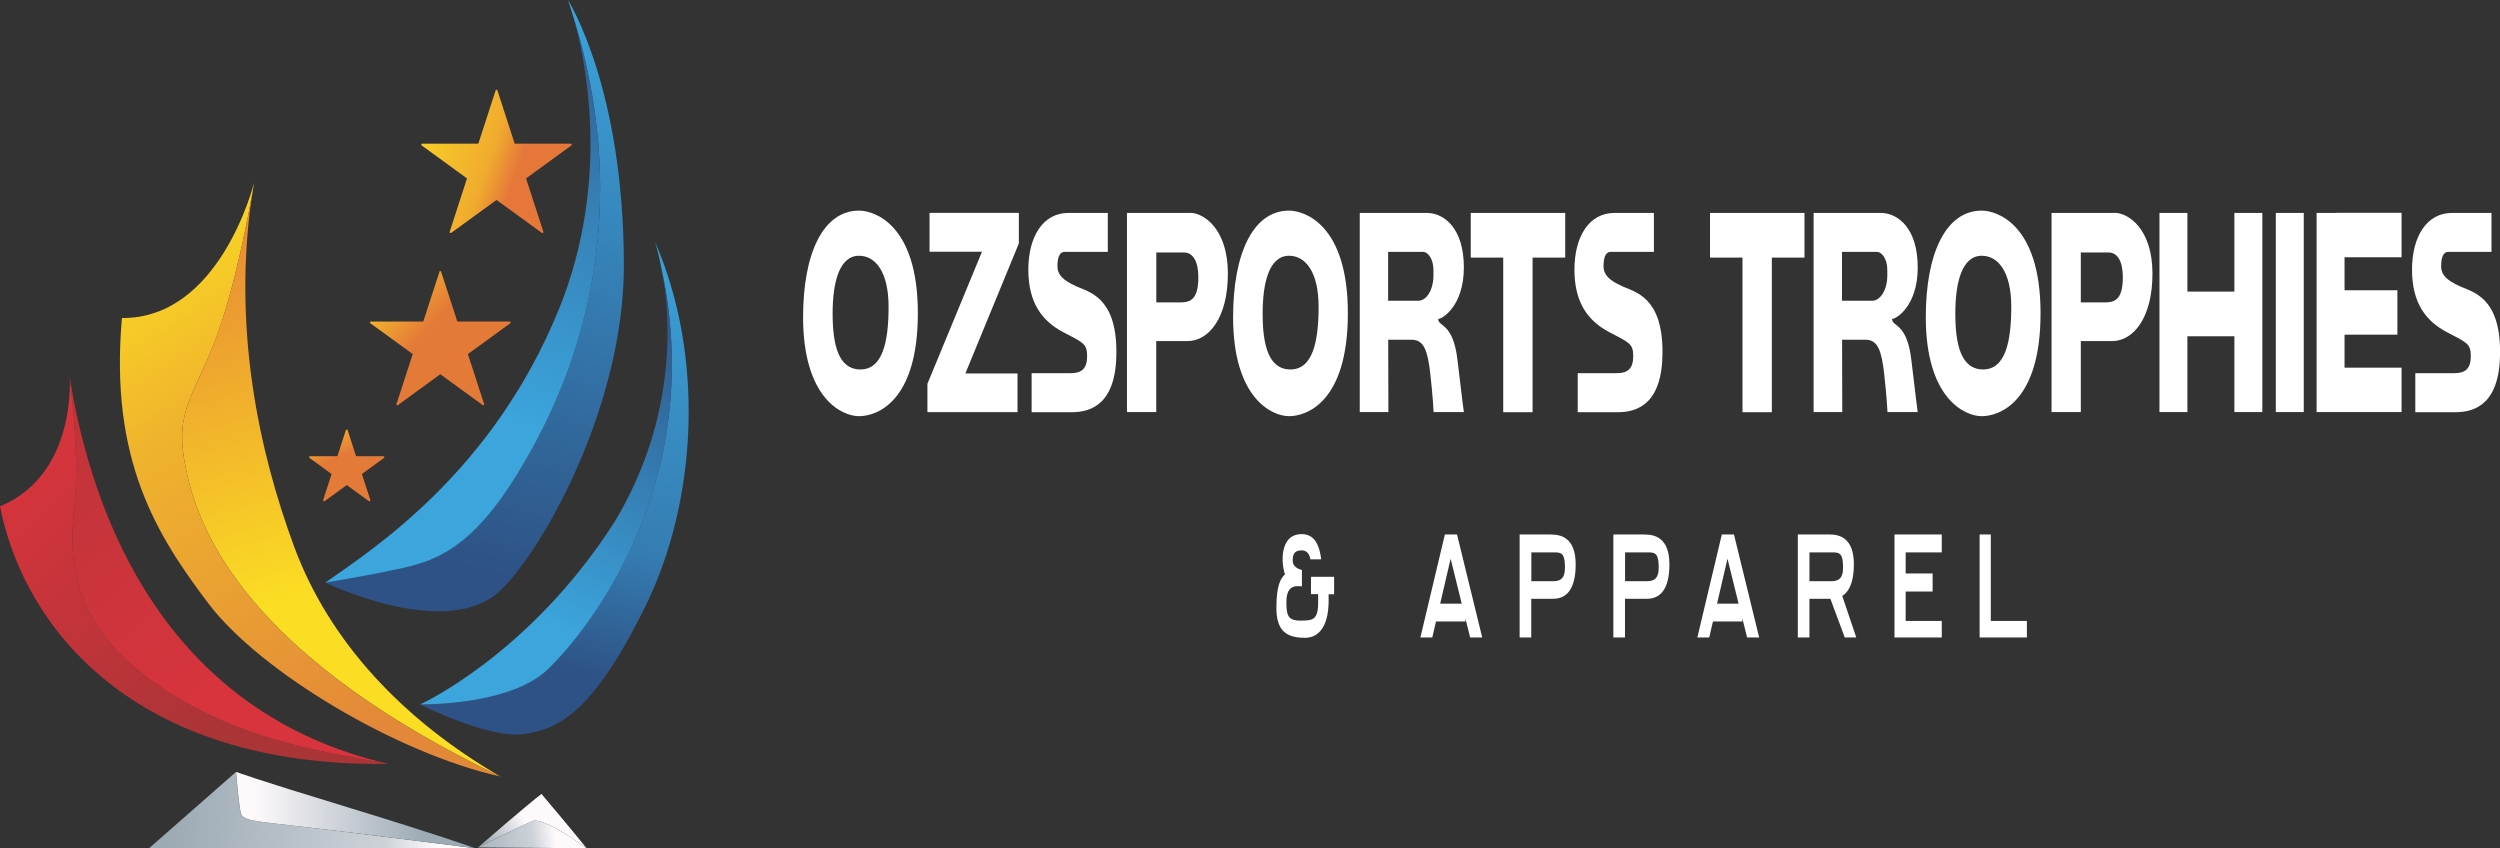 <svg xmlns="http://www.w3.org/2000/svg" xmlns:xlink="http://www.w3.org/1999/xlink" id="uuid-b25c1c1c-adf9-4c48-8e4f-f0d4b5cbca42" viewBox="0 0 281.91 95.65"><rect x="0" y="0" width="281.91" height="95.65" fill="#333333" stroke="none"/><defs><linearGradient id="uuid-d91dbe1d-e39d-47f5-9b34-bde05f99376b" x1="5825.27" y1="-6384.68" x2="6000.98" y2="-6444.89" gradientTransform="translate(-421.03 -498.61) scale(.08 -.08)" gradientUnits="userSpaceOnUse"><stop offset="0" stop-color="#fbdd23"></stop><stop offset=".78" stop-color="#f0ab2e"></stop><stop offset="1" stop-color="#e57839"></stop></linearGradient><linearGradient id="uuid-79526174-6b2d-4c44-aee7-33d15d94d619" x1="5728.22" y1="-6577.4" x2="5900.8" y2="-6729.71" gradientTransform="translate(-421.03 -498.61) scale(.08 -.08)" gradientUnits="userSpaceOnUse"><stop offset="0" stop-color="#fbdd23"></stop><stop offset=".27" stop-color="#fbdd23"></stop><stop offset=".79" stop-color="#e47a38"></stop><stop offset="1" stop-color="#e47a38"></stop></linearGradient><linearGradient id="uuid-35a7cbed-42c3-4f60-843b-16ccb6776fea" x1="5684.33" y1="-6792.78" x2="5739.44" y2="-6906.07" gradientTransform="translate(-421.03 -498.61) scale(.08 -.08)" gradientUnits="userSpaceOnUse"><stop offset="0" stop-color="#fbdd23"></stop><stop offset=".27" stop-color="#fbdd23"></stop><stop offset=".79" stop-color="#e47a38"></stop><stop offset="1" stop-color="#e47a38"></stop></linearGradient><linearGradient id="uuid-78f4d5da-688f-4c26-a339-e79421dec53b" x1="6038.06" y1="-7338.93" x2="5897" y2="-7353.82" gradientTransform="translate(-421.03 -498.61) scale(.08 -.08)" gradientUnits="userSpaceOnUse"><stop offset="0" stop-color="#fefafc"></stop><stop offset=".23" stop-color="#cdd2d8"></stop><stop offset=".95" stop-color="#9caab4"></stop><stop offset="1" stop-color="#9caab4"></stop></linearGradient><linearGradient id="uuid-e1e30d01-76cf-44ef-8d4b-d10af562a7d9" x1="5993.53" y1="-7330.7" x2="5913.45" y2="-7378.75" gradientTransform="translate(-421.03 -498.61) scale(.08 -.08)" gradientUnits="userSpaceOnUse"><stop offset="0" stop-color="#fefafc"></stop><stop offset=".22" stop-color="#fefafc"></stop><stop offset=".95" stop-color="#9caab4"></stop><stop offset="1" stop-color="#9caab4"></stop></linearGradient><linearGradient id="uuid-e8156fbb-9076-4bce-b5b7-bfa47a602ba5" x1="5885.72" y1="-7337.63" x2="5487.12" y2="-7309.16" gradientTransform="translate(-421.03 -498.61) scale(.08 -.08)" gradientUnits="userSpaceOnUse"><stop offset="0" stop-color="#fefafc"></stop><stop offset=".19" stop-color="#cdd2d8"></stop><stop offset=".95" stop-color="#9caab4"></stop><stop offset="1" stop-color="#9caab4"></stop></linearGradient><linearGradient id="uuid-5e4d0692-373c-45e3-8b35-104d077c2801" x1="5545.93" y1="-7309.02" x2="5879.59" y2="-7309.02" gradientTransform="translate(-421.03 -498.61) scale(.08 -.08)" gradientUnits="userSpaceOnUse"><stop offset="0" stop-color="#fefafc"></stop><stop offset=".22" stop-color="#fefafc"></stop><stop offset=".95" stop-color="#9caab4"></stop><stop offset="1" stop-color="#9caab4"></stop></linearGradient><linearGradient id="uuid-a66b2c93-1215-47a7-9ae1-29bcf715dfb4" x1="6112.7" y1="-6513.33" x2="5943.44" y2="-7185.19" gradientTransform="translate(-421.03 -498.61) scale(.08 -.08)" gradientUnits="userSpaceOnUse"><stop offset="0" stop-color="#3ba5dc"></stop><stop offset=".68" stop-color="#357cb1"></stop><stop offset=".95" stop-color="#2e5285"></stop><stop offset="1" stop-color="#2e5285"></stop></linearGradient><linearGradient id="uuid-ab461c71-68d7-4e4c-bf2c-f2ab6ff694c3" x1="5880.37" y1="-7199.84" x2="6170.49" y2="-6587.71" gradientTransform="translate(-421.03 -498.61) scale(.08 -.08)" gradientUnits="userSpaceOnUse"><stop offset="0" stop-color="#3ba5dc"></stop><stop offset=".22" stop-color="#3ba5dc"></stop><stop offset=".95" stop-color="#2e5285"></stop><stop offset="1" stop-color="#2e5285"></stop></linearGradient><linearGradient id="uuid-cf81e4cf-8d27-406e-bb00-18c3914d8dfe" x1="6016.88" y1="-6213.21" x2="5820.45" y2="-7053.67" gradientTransform="translate(-421.03 -498.61) scale(.08 -.08)" gradientUnits="userSpaceOnUse"><stop offset="0" stop-color="#3ba5dc"></stop><stop offset=".95" stop-color="#2e5285"></stop><stop offset="1" stop-color="#2e5285"></stop></linearGradient><linearGradient id="uuid-c57f1266-f3c1-4cb1-a623-82093d80840e" x1="5792.78" y1="-6999.64" x2="6032.76" y2="-6211.51" gradientTransform="translate(-421.03 -498.61) scale(.08 -.08)" gradientUnits="userSpaceOnUse"><stop offset="0" stop-color="#3ba5dc"></stop><stop offset=".27" stop-color="#3ba5dc"></stop><stop offset=".7" stop-color="#357cb1"></stop><stop offset="1" stop-color="#2e5285"></stop></linearGradient><linearGradient id="uuid-fb0260a1-d198-484b-bf37-5d5c575c3c71" x1="5263.99" y1="-6836.82" x2="5626.35" y2="-7231.93" gradientTransform="translate(-421.03 -498.61) scale(.08 -.08)" gradientUnits="userSpaceOnUse"><stop offset="0" stop-color="#d7343d"></stop><stop offset=".1" stop-color="#d7343d"></stop><stop offset=".95" stop-color="#ab3437"></stop><stop offset="1" stop-color="#ab3437"></stop></linearGradient><linearGradient id="uuid-567557f1-4f40-4279-bda0-a39885c00ca8" x1="5667.26" y1="-7288.71" x2="5278.47" y2="-6803.41" gradientTransform="translate(-421.03 -498.61) scale(.08 -.08)" gradientUnits="userSpaceOnUse"><stop offset="0" stop-color="#d7343d"></stop><stop offset=".22" stop-color="#d7343d"></stop><stop offset=".85" stop-color="#c1343a"></stop><stop offset="1" stop-color="#ab3437"></stop></linearGradient><linearGradient id="uuid-1f2ff3d0-7d16-41e3-b36f-531d9d9b8bd7" x1="5428.22" y1="-6561.22" x2="5862.75" y2="-7215.4" gradientTransform="translate(-421.03 -498.61) scale(.08 -.08)" gradientUnits="userSpaceOnUse"><stop offset="0" stop-color="#fbdd23"></stop><stop offset=".35" stop-color="#efb32d"></stop><stop offset="1" stop-color="#e38838"></stop></linearGradient><linearGradient id="uuid-3091f82a-6bc5-482b-804d-90f014992b6a" x1="5756.52" y1="-7245.97" x2="5500.71" y2="-6426.78" gradientTransform="translate(-421.03 -498.61) scale(.08 -.08)" gradientUnits="userSpaceOnUse"><stop offset="0" stop-color="#fbdd23"></stop><stop offset=".22" stop-color="#fbdd23"></stop><stop offset=".95" stop-color="#e47a38"></stop><stop offset="1" stop-color="#e47a38"></stop></linearGradient></defs><g id="uuid-82bafe38-84f4-4c13-8e27-ddb013bf1c97"><g id="uuid-99ea8f59-107e-45d6-bca1-d8ffb1ad0661"><path d="M55.99,10.11h0s-.09.03-.1.08l-1.95,6.01h-6.32c-.11,0-.15.14-.07.2l5.11,3.72-1.95,6.01c-.03.1.08.19.17.13l5.11-3.71,5.11,3.71c.09.06.21-.02.17-.13l-1.95-6.01,5.11-3.72c.09-.06.04-.2-.07-.2h-6.32l-1.95-6.01c-.02-.05-.06-.08-.1-.08h0Z" fill="url(#uuid-d91dbe1d-e39d-47f5-9b34-bde05f99376b)" fill-rule="evenodd"></path><path d="M49.56,30.63l-1.83,5.63h-5.91c-.1,0-.14.13-.06.19l4.78,3.48-1.83,5.63c-.03.1.08.18.16.12l4.78-3.48,4.78,3.48c.08.06.19-.02.16-.12l-1.83-5.63,4.78-3.48c.08-.06.04-.19-.06-.19h-5.91l-1.83-5.63s-.06-.07-.1-.07-.08.02-.1.07h0Z" fill="url(#uuid-79526174-6b2d-4c44-aee7-33d15d94d619)" fill-rule="evenodd"></path><path d="M39.1,48.43h0s-.09.03-.1.08l-.94,2.89s-.03.04-.05.04h-3.04c-.11,0-.15.14-.07.2l2.46,1.79s.03.04.02.06l-.94,2.89c-.03.1.08.19.17.13l2.46-1.79s.05-.01.06,0l2.46,1.79c.09.06.21-.02.17-.13l-.94-2.89s0-.05.02-.06l2.46-1.79c.09-.06.04-.2-.07-.2h-3.04s-.05-.02-.05-.04l-.94-2.89c-.02-.05-.06-.08-.1-.08h0Z" fill="url(#uuid-35a7cbed-42c3-4f60-843b-16ccb6776fea)" fill-rule="evenodd"></path><path d="M53.89,95.56h0s12.26.09,12.26.09h0c-.13-.1-4.24-3.11-5.82-3.11-.12,0-.22.02-.31.05-1,.42-5.97,2.89-6.13,2.97h0Z" fill="url(#uuid-78f4d5da-688f-4c26-a339-e79421dec53b)" fill-rule="evenodd"></path><path d="M53.89,95.56c.16-.08,5.12-2.55,6.13-2.97,1.25-.52,5.99,2.96,6.13,3.06-.1-.13-2.45-3.01-5.09-6.12-1.45,1.08-6.99,5.88-7.16,6.03h0Z" fill="url(#uuid-e1e30d01-76cf-44ef-8d4b-d10af562a7d9)" fill-rule="evenodd"></path><path d="M16.82,95.65h36.74-.01c-.48-.06-15.83-2.03-21.06-2.61-5.31-.59-5.25-.67-5.45-1.9-.2-1.23-.43-4.09-.43-4.09l-9.8,8.6h0Z" fill="url(#uuid-e8156fbb-9076-4bce-b5b7-bfa47a602ba5)" fill-rule="evenodd"></path><path d="M27.05,91.14c.2,1.23.14,1.31,5.45,1.9,5.23.58,20.58,2.55,21.06,2.61-.23-.09-4.1-1.49-14.46-4.65-10.69-3.25-12.48-3.96-12.48-3.96,0,0,.23,2.86.43,4.09h0Z" fill="url(#uuid-5e4d0692-373c-45e3-8b35-104d077c2801)" fill-rule="evenodd"></path><path d="M73.84,27.23c.05.13.42,1.27.77,3.16v.03c5.18,24.37-8.67,41.04-12.82,45.04-4.34,4.18-14.42,3.97-14.42,3.97,0,0,7.73,3.92,11.75,3.34,4.02-.57,7.89-2.66,13.69-14.47,5.79-11.8,6.71-28.08,1.03-41.08h0s0,0,0,0Z" fill="url(#uuid-a66b2c93-1215-47a7-9ae1-29bcf715dfb4)" fill-rule="evenodd"></path><path d="M69.26,58.91c-9.56,14.94-21.88,20.52-21.88,20.52,0,0,10.08.21,14.42-3.97,4.15-4,18-20.67,12.83-45.04.99,5.34,1.78,16.63-5.36,28.49h0Z" fill="url(#uuid-ab461c71-68d7-4e4c-bf2c-f2ab6ff694c3)" fill-rule="evenodd"></path><path d="M64.06.07c.06.18.23.64.44,1.35l.02.07c8.1,25.65-1.39,44.14-6.24,52.02-4.93,8.03-8.93,9.64-12.73,10.5-3.8.86-8.89,1.68-8.89,1.68,3.76,1.72,14.83,5.96,20,.68,5.17-5.28,13.69-21.21,13.69-36.4C70.35,10.15,64.23.3,64.04,0l.03.07h0Z" fill="url(#uuid-cf81e4cf-8d27-406e-bb00-18c3914d8dfe)" fill-rule="evenodd"></path><path d="M62.99,34.94c-7.42,18.23-20.79,26.9-26.32,30.76,0,0,5.09-.82,8.89-1.68,3.8-.86,7.8-2.47,12.73-10.5,4.84-7.88,14.33-26.37,6.24-52.02,1.34,4.49,4.56,18.45-1.53,33.44h0Z" fill="url(#uuid-c57f1266-f3c1-4cb1-a623-82093d80840e)" fill-rule="evenodd"></path><path d="M0,57.08c2.66,13.63,15.04,29.46,43.8,29.06-7.6-1.45-17.16-2.66-26.44-9.2-9.28-6.54-9.64-13.71-8.97-19.7.63-5.7-.43-14.06-.54-14.86,0-.04,0-.06,0-.06,0,0,.94,11.13-7.84,14.77h0Z" fill="url(#uuid-fb0260a1-d198-484b-bf37-5d5c575c3c71)" fill-rule="evenodd"></path><path d="M8.38,57.24c-.67,5.99-.31,13.16,8.97,19.7,9.28,6.54,18.84,7.76,26.44,9.2-25.04-5.79-33.43-27.67-35.95-43.77.1.8,1.17,9.16.54,14.86Z" fill="url(#uuid-567557f1-4f40-4279-bda0-a39885c00ca8)" fill-rule="evenodd"></path><path d="M13.75,35.85c-1.41,15.98,3.88,24.44,9.75,32.2,5.88,7.76,21.31,16.92,32.9,19.51-26.87-12.93-33.33-26.01-35.17-33.5-1.84-7.49.27-8.53,2.98-15.54,2.32-6.03,3.94-14.96,4.35-17.35.05-.33.09-.54.1-.59-.14.55-3.98,15.36-14.9,15.28h0Z" fill="url(#uuid-1f2ff3d0-7d16-41e3-b36f-531d9d9b8bd7)" fill-rule="evenodd"></path><path d="M24.21,38.51c-2.7,7.01-4.82,8.05-2.98,15.54,1.84,7.49,8.3,20.57,35.17,33.5-10.93-6.35-19.27-15.17-23.24-25.93-3.92-10.62-7.11-24.89-4.61-40.46-.41,2.39-2.02,11.33-4.35,17.35h0Z" fill="url(#uuid-3091f82a-6bc5-482b-804d-90f014992b6a)" fill-rule="evenodd"></path></g><g id="uuid-4df1dd04-d706-4ab0-84e0-5da65a7e4dd4"><path d="M263.49,24.01h-2.26v22.46h9.58v-5.01h-6.43v-3.72h5.96v-5.01h-5.96v-3.72h6.43v-5.01h-7.32ZM256.63,46.47h3.15v-22.46h-3.15v22.46ZM251.96,32.88h-5.3v-8.87h-3.15v22.46h3.15v-8.55h5.3v8.55h3.15v-22.46h-3.15s0,8.87,0,8.87ZM192.83,29.05h3.66v17.43h3.31v-17.43h3.68v-5.04h-10.65v5.04h0ZM165.85,29.05h3.66v17.43h3.31v-17.43h3.68v-5.04h-10.65v5.04h0ZM212.82,31.08c0,1.56-.76,2.83-1.69,2.83h-3.42v-5.51h3.9c.67,0,1.21.91,1.21,2.02v.66h0ZM216.25,30.15c0-4.36-2.18-6.14-4.19-6.14h-7.55v22.46h3.23l-.02-8.16h2.66c1.38,0,1.8,1.28,2.09,3.87.29,2.58.37,4.29.37,4.29h3.41s-.23-1.66-.72-5.88c-.49-4.23-2.16-3.71-2.18-4.62.47,0,2.9-1.46,2.9-5.82h0ZM161.64,31.08c0,1.56-.76,2.83-1.69,2.83h-3.42v-5.51h3.9c.67,0,1.21.91,1.21,2.02v.66h0ZM165.07,30.15c0-4.36-2.18-6.14-4.19-6.14h-7.55v22.46h3.23l-.02-8.16h2.66c1.38,0,1.8,1.28,2.09,3.87.29,2.58.37,4.29.37,4.29h3.41s-.23-1.66-.72-5.88c-.49-4.23-2.16-3.71-2.18-4.62.47,0,2.9-1.46,2.9-5.82ZM237.25,34.1h-2.61v-5.63h3.12c1.02,0,1.62,1,1.62,2.8,0,2.71-1.08,2.83-2.13,2.83h0ZM238.45,24.01h-7.11v22.46h3.3v-8.01h3.55c2.32,0,4.53-2.54,4.53-7.61s-2.75-6.85-4.26-6.85h0ZM133,34.1h-2.61v-5.63h3.12c1.02,0,1.62,1,1.62,2.8,0,2.71-1.08,2.83-2.13,2.83ZM134.19,24.01h-7.11v22.46h3.3v-8.01h3.55c2.32,0,4.53-2.54,4.53-7.61s-2.75-6.85-4.26-6.85h0ZM277.37,32.27c-1.48-.66-2.1-1.29-2.1-2.24s.22-1.63.8-1.63h4.88v-4.39h-4.45c-2.82,0-4.51,2.61-4.51,6.41s1.62,5.8,3.87,7c2.25,1.19,2.76,1.29,2.76,2.73s-.64,1.93-1.85,1.93h-4.41v4.4h4.54c2.29,0,5.02-1.03,5.02-6.79,0-6.19-3.07-6.75-4.54-7.41h0ZM182.92,32.27c-1.47-.66-2.1-1.29-2.1-2.24s.22-1.63.8-1.63h4.88v-4.39h-4.45c-2.82,0-4.51,2.61-4.51,6.41s1.62,5.8,3.87,7c2.25,1.19,2.76,1.29,2.76,2.73s-.64,1.93-1.85,1.93h-4.41v4.4h4.54c2.29,0,5.02-1.03,5.02-6.79,0-6.19-3.07-6.75-4.54-7.41h0ZM121.34,32.27c-1.47-.66-2.1-1.29-2.1-2.24s.22-1.63.8-1.63h4.88v-4.39h-4.45c-2.82,0-4.51,2.61-4.51,6.41s1.62,5.8,3.87,7c2.25,1.19,2.76,1.29,2.76,2.73s-.64,1.93-1.85,1.93h-4.41v4.4h4.54c2.29,0,5.02-1.03,5.02-6.79,0-6.19-3.07-6.75-4.54-7.41h0ZM104.83,28.39h5.9l-6.15,14.89v3.19h10.16v-4.36h-5.88l6.03-14.66v-3.45h-10.07s0,4.39,0,4.39ZM223.63,41.66c-2.5,0-3.14-2.8-3.14-6.32s.76-6.5,2.98-6.5c1.84,0,3.33,1.8,3.33,5.75s-.67,7.07-3.17,7.07ZM223.47,23.75c-4.06,0-6.31,4.84-6.31,12.01,0,9.12,4.35,11.17,6.31,11.17s6.63-1.56,6.63-11.61-4.94-11.57-6.63-11.57ZM145.52,41.66c-2.5,0-3.14-2.8-3.14-6.32s.76-6.5,2.98-6.5c1.84,0,3.33,1.8,3.33,5.75s-.67,7.07-3.17,7.07ZM145.36,23.75c-4.06,0-6.31,4.84-6.31,12.01,0,9.12,4.35,11.17,6.31,11.17s6.63-1.56,6.63-11.61-4.94-11.57-6.63-11.57ZM97.03,41.66c-2.5,0-3.14-2.8-3.14-6.32s.76-6.5,2.98-6.5c1.84,0,3.33,1.8,3.33,5.75s-.67,7.07-3.17,7.07ZM96.87,23.75c-4.06,0-6.31,4.84-6.31,12.01,0,9.12,4.35,11.17,6.31,11.17s6.63-1.56,6.63-11.61-4.94-11.57-6.63-11.57Z" fill="#fff"></path><path d="M214.71,60.27h-1.08v11.61h5.33v-1.86h-4.07v-3.32h3.04v-2.03h-3.04v-2.38h4.07v-2.02h-4.25ZM224.49,70.01v-9.74h-1.26v11.61h5.33v-1.86h-4.07ZM206.51,65.54h-2.47v-3.25h2.76c.83,0,1.03.44,1.03,1.75s-.66,1.5-1.32,1.5h0ZM209.05,63.63c0-3.07-1.73-3.36-2.75-3.36h-3.57v11.61h1.31v-4.36h2.36l1.62,4.36h1.3l-1.58-4.68c.82-.51,1.31-1.64,1.31-3.56h0ZM185.72,65.54h-2.47v-3.25h2.76c.83,0,1.03.44,1.03,1.75s-.66,1.5-1.32,1.5h0ZM185.5,60.27h-3.57v11.61h1.31v-4.36h2.47c1.56,0,2.54-1.14,2.54-3.88,0-3.07-1.73-3.36-2.75-3.36h0ZM175.15,65.54h-2.47v-3.25h2.76c.83,0,1.03.44,1.03,1.75s-.66,1.5-1.32,1.5h0ZM174.93,60.27h-3.57v11.61h1.31v-4.36h2.47c1.56,0,2.54-1.14,2.54-3.88,0-3.07-1.73-3.36-2.75-3.36h0ZM193.62,68.07l1.18-5.07,1.25,5.07h-2.44ZM194.16,60.27l-2.76,11.61h1.34l.42-1.8h3.32v-.33l.53,2.13h1.36l-2.84-11.61h-1.36,0ZM162.4,68.07l1.18-5.07,1.25,5.07h-2.44ZM162.93,60.27l-2.76,11.61h1.34l.42-1.8h3.32v-.33l.53,2.13h1.36l-2.84-11.61h-1.36ZM147.82,67h.82v.93c0,2.04-.65,2.05-2.05,2.05s-1.53-.67-1.53-2.11c0-2.12,1.32-1.75,1.75-1.75v-1.85s-1.04-.18-1.04-1.04c0-.56.08-1.17,1-1.17s.99,1.01.99,1.01h1.22c-.25-2.13-1.09-2.84-2.19-2.84-2.62,0-2.28,3.53-1.89,4.53-.46.46-.97,1.16-.97,3.79s1.18,3.37,3.21,3.37c2.56,0,2.68-3.23,2.68-4.1v-.81h.62v-1.97h-2.61v1.97h0Z" fill="#fff"></path></g></g></svg>
